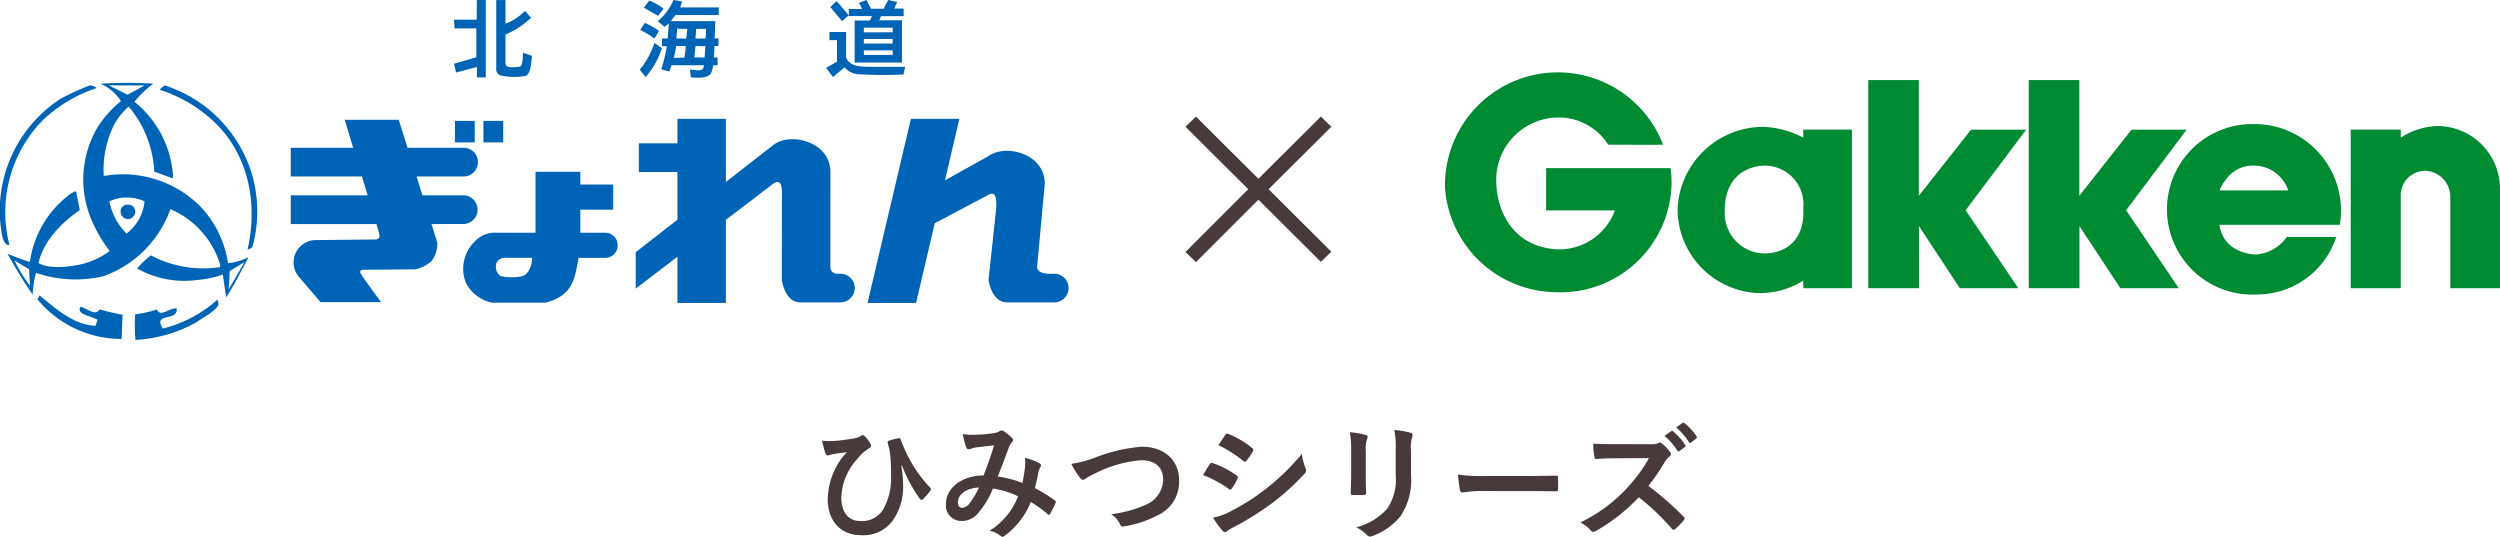 <svg xmlns="http://www.w3.org/2000/svg" xmlns:xlink="http://www.w3.org/1999/xlink" width="275.318" height="59.119" viewBox="0 0 275.318 59.119"><defs><clipPath id="a"><rect width="117.683" height="37.431" fill="none"/></clipPath></defs><g transform="translate(-422.087 -184.554)"><path d="M10.234-7.14a15.669,15.669,0,0,0,1.932,3.612.263.263,0,0,0,.224.168.215.215,0,0,0,.154-.07,6.312,6.312,0,0,0,.77-.882.44.44,0,0,0,.1-.224.271.271,0,0,0-.084-.182,14.2,14.2,0,0,1-2.3-3.178,16.987,16.987,0,0,1-.938-2.1c-.028-.1-.1-.182-.21-.154a8.226,8.226,0,0,0-1.05.266c-.21.07-.21.14-.14.378s.112.406.154.574.07.434.1.728A19.091,19.091,0,0,1,9.03-6.1,7.075,7.075,0,0,1,8.162-2.3,2.742,2.742,0,0,1,5.656-1.022c-1.2,0-2.1-.812-2.1-2.6a6.556,6.556,0,0,1,1.722-4.2,5.248,5.248,0,0,1,1.33-1.218c.154-.084.224-.168.224-.28a.679.679,0,0,0-.126-.322,3.6,3.6,0,0,0-.588-.742.287.287,0,0,0-.2-.112.466.466,0,0,0-.224.112,2.41,2.41,0,0,1-.98.294,18.325,18.325,0,0,1-1.834.238,7.1,7.1,0,0,1-1.442-.028A9.482,9.482,0,0,0,1.82-8.456a.282.282,0,0,0,.238.21c.112,0,.322-.1.56-.14C3.234-8.5,3.724-8.54,4.186-8.61a5.735,5.735,0,0,0-.84,1.022A7.871,7.871,0,0,0,2.058-3.4C2.058-1.022,3.514.532,5.7.532A4.014,4.014,0,0,0,9.1-.924,6.4,6.4,0,0,0,10.36-4.97a13.286,13.286,0,0,0-.2-2.142ZM23.492-5.222a11.609,11.609,0,0,0-2.716-.7c.42-1.008.812-2.1,1.176-3.052A1.9,1.9,0,0,1,22.33-9.7a.36.36,0,0,0,.14-.238.336.336,0,0,0-.126-.238,4.679,4.679,0,0,0-.952-.77A.321.321,0,0,0,21.2-11a.308.308,0,0,0-.182.056,1.615,1.615,0,0,1-.686.238,15.624,15.624,0,0,1-2.17.182,5.217,5.217,0,0,1-1.232-.084,8.486,8.486,0,0,0,.406,1.526.227.227,0,0,0,.224.154.737.737,0,0,0,.252-.056,2.939,2.939,0,0,1,.63-.154c.462-.056,1.162-.14,1.932-.224-.35,1.176-.7,2.156-1.162,3.318-2.338,0-4.13,1.358-4.13,3.094a1.693,1.693,0,0,0,1.666,1.918,2.3,2.3,0,0,0,1.792-.77,9.716,9.716,0,0,0,1.708-2.8,9.466,9.466,0,0,1,2.772.854A7.727,7.727,0,0,1,19.88.042,2.885,2.885,0,0,1,21.1.616a.383.383,0,0,0,.21.1c.084,0,.154-.056.28-.154a8.594,8.594,0,0,0,2.828-3.682A11.377,11.377,0,0,1,26.25-1.806a.267.267,0,0,0,.168.1c.042,0,.084-.028.126-.1a12.063,12.063,0,0,0,.6-1.2c.042-.14.056-.21-.084-.294a16.2,16.2,0,0,0-2.184-1.344c.14-.6.28-1.218.392-1.806A2.355,2.355,0,0,1,25.494-7a.263.263,0,0,0-.1-.378,6.037,6.037,0,0,0-1.624-.6,4.381,4.381,0,0,1,.014.952A13.85,13.85,0,0,1,23.492-5.222Zm-4.774.5A9.57,9.57,0,0,1,17.7-3.01a1.131,1.131,0,0,1-.812.532c-.336,0-.49-.2-.49-.644C16.394-3.92,17.29-4.662,18.718-4.718Zm10.164-2.6a8.14,8.14,0,0,0,.9,1.456c.154.21.266.294.406.294.07,0,.182-.042.378-.21a8.912,8.912,0,0,1,.966-.5,13.663,13.663,0,0,1,5.054-1.442c1.554,0,2.408.812,2.408,2.128a3.054,3.054,0,0,1-1.932,2.786,13.151,13.151,0,0,1-3.794,1.036,2.6,2.6,0,0,1,.98,1.106c.1.266.21.28.49.224A11.912,11.912,0,0,0,38.29-1.61,4.062,4.062,0,0,0,40.754-5.5c0-2.2-1.61-3.71-4.116-3.71A18.156,18.156,0,0,0,31.6-8.05,12.42,12.42,0,0,1,28.882-7.322Zm14.5,1.232a12.276,12.276,0,0,1,2.828,1.526.271.271,0,0,0,.168.084c.056,0,.112-.056.182-.14a5.7,5.7,0,0,0,.616-1.064.415.415,0,0,0,.056-.154c0-.084-.056-.14-.154-.21A9.716,9.716,0,0,0,44.394-7.42c-.126-.028-.2.042-.266.14C43.96-7.056,43.736-6.65,43.386-6.09ZM45.08-9.38A13.54,13.54,0,0,1,47.8-7.658a.36.36,0,0,0,.21.1.156.156,0,0,0,.14-.084,5.992,5.992,0,0,0,.714-1.05.339.339,0,0,0,.056-.182.222.222,0,0,0-.112-.182,9.518,9.518,0,0,0-2.632-1.554c-.168-.084-.252-.056-.35.112C45.584-10.136,45.318-9.744,45.08-9.38ZM44.492-1.4A8.841,8.841,0,0,0,45.528.028a.36.36,0,0,0,.28.168.31.31,0,0,0,.224-.112,4.6,4.6,0,0,1,.812-.476A32.5,32.5,0,0,0,51.03-3.024a26.083,26.083,0,0,0,3.556-3.234.435.435,0,0,0,.154-.322.685.685,0,0,0-.07-.266,6.992,6.992,0,0,1-.406-1.568,25.477,25.477,0,0,1-4.032,3.906A23.452,23.452,0,0,1,46.4-2.086,6.473,6.473,0,0,1,44.492-1.4ZM59.7-6.02c0,.6-.042,1.414-.042,1.9-.014.168.07.238.266.238h1.12c.224,0,.308-.07.308-.28-.014-.49-.042-1.036-.042-1.764V-8.75a3.222,3.222,0,0,1,.154-1.33.587.587,0,0,0,.056-.21c0-.1-.07-.182-.238-.224a10.361,10.361,0,0,0-1.736-.294A9.585,9.585,0,0,1,59.7-8.764ZM66.29-8.75a4.218,4.218,0,0,1,.126-1.526.443.443,0,0,0,.056-.224.235.235,0,0,0-.2-.238,8.761,8.761,0,0,0-1.82-.308,10.279,10.279,0,0,1,.154,2.282v2.646a5.768,5.768,0,0,1-.938,3.738A6.841,6.841,0,0,1,60.256-.336a4.548,4.548,0,0,1,1.19.854.454.454,0,0,0,.336.168.885.885,0,0,0,.294-.07,7.223,7.223,0,0,0,3.08-2.2A7.226,7.226,0,0,0,66.29-6.146ZM79.1-4.326c1.036,0,2.072.014,3.122.028.2.014.252-.042.252-.21a10.319,10.319,0,0,0,0-1.316c0-.168-.042-.21-.252-.2-1.078.014-2.156.042-3.22.042H74.494a17.986,17.986,0,0,1-3.024-.168,15.2,15.2,0,0,0,.21,1.694c.042.21.154.294.322.294a11.2,11.2,0,0,1,2.058-.168Zm9.632-5.166c-.91,0-1.61,0-2.366-.056a8.156,8.156,0,0,0,.126,1.456c.028.154.07.252.182.238.756-.056,1.484-.084,2.212-.084L92.5-7.952a17.173,17.173,0,0,1-2.632,3.514,17.006,17.006,0,0,1-4.928,3.57,3.836,3.836,0,0,1,1.176.91.313.313,0,0,0,.238.126.886.886,0,0,0,.322-.112,20.142,20.142,0,0,0,4.7-3.7,25.483,25.483,0,0,1,3.64,3.472.287.287,0,0,0,.2.112.242.242,0,0,0,.168-.084,7.5,7.5,0,0,0,.938-.952.346.346,0,0,0,.1-.21.318.318,0,0,0-.112-.2,32.917,32.917,0,0,0-3.878-3.388A22.094,22.094,0,0,0,94.22-7.5a2.564,2.564,0,0,1,.518-.616.386.386,0,0,0,.182-.28.373.373,0,0,0-.07-.182,5.1,5.1,0,0,0-.91-.98.463.463,0,0,0-.238-.112.233.233,0,0,0-.154.056,2.056,2.056,0,0,1-.966.126Zm5.474-.91A6.947,6.947,0,0,1,95.62-8.778a.146.146,0,0,0,.238.042l.588-.434a.141.141,0,0,0,.042-.224,6.443,6.443,0,0,0-1.33-1.5c-.084-.07-.14-.084-.21-.028Zm1.288-.924a6.623,6.623,0,0,1,1.4,1.61.144.144,0,0,0,.238.042l.56-.434a.162.162,0,0,0,.042-.252A5.847,5.847,0,0,0,96.4-11.8c-.084-.07-.126-.084-.21-.028Z" transform="translate(511.186 242.959)" fill="#483a3a"/><g transform="translate(581.218 192.525)"><path d="M146.162,367.785h13.7a10.632,10.632,0,0,1,.112,1.848,12.228,12.228,0,0,1-12.77,11.816,12.4,12.4,0,0,1-12.175-11.456,12.425,12.425,0,0,1,24.017-4.791c-.325.028-6.051,0-6.051,0a6.439,6.439,0,0,0-5.642-2.99,6.873,6.873,0,0,0-6.682,7.133c.074,3.062,1.708,7.061,6.682,7.384a6.547,6.547,0,0,0,6.385-4.287h-7.573l0-4.658Z" transform="translate(-135.024 -357.24)" fill="#008a32"/><path d="M219.737,379.177a4.249,4.249,0,0,1,4.521,4.683c.186,2.99-1.4,4.827-4.075,4.971a4.43,4.43,0,0,1-4.566-4.683c-.041-3.422,2.042-4.827,4.12-4.971Zm0-4.287a9.467,9.467,0,0,0-9.317,8.97,9.269,9.269,0,0,0,8.76,9.33,8.911,8.911,0,0,0,5.078-1.369v.835h5.359V375.194h-5.359v.884a10.215,10.215,0,0,0-4.521-1.189Z" transform="translate(-184.802 -368.892)" fill="#008a32"/><path d="M272.2,382.645h5.587v-6.833l4.5,6.833h6.439l-5.8-8.583,6.67-8.876h-6.075l-5.747,7.281V359.725H272.2v22.92Z" transform="translate(-225.588 -358.88)" fill="#008a32"/><path d="M324.226,382.645h5.587v-6.833l4.5,6.833h6.439l-5.8-8.583,6.67-8.876h-6.075l-5.747,7.281V359.725h-5.568v22.92Z" transform="translate(-259.94 -358.88)" fill="#008a32"/><path d="M374.973,381.3s.988-2.767,3.7-2.731a3.973,3.973,0,0,1,3.858,2.731Zm3.917,7.067c-3.809-.338-3.917-3.279-3.917-3.279h13.242a9.534,9.534,0,0,0-9.69-11.094A9.388,9.388,0,1,0,379,392.76a9.2,9.2,0,0,0,8.824-6.334h-5.452a4.567,4.567,0,0,1-3.481,1.939Z" transform="translate(-289.668 -368.3)" fill="#008a32"/><path d="M428.578,392.484h5.513V382.3a2.69,2.69,0,0,1,2.784-2.738,2.865,2.865,0,0,1,2.672,2.954c0,.018,0,9.967,0,9.967h5.474V381.4a6.915,6.915,0,0,0-6.9-6.773,7.85,7.85,0,0,0-4.027,1.279v-.886h-5.513v17.463Z" transform="translate(-328.835 -368.719)" fill="#008a32"/></g><path d="M7.968-19.04l6.912,6.88L7.968-5.248,9.12-4.128,16-11.008,22.88-4.16l1.152-1.12L17.12-12.16l6.912-6.88L22.88-20.16,16-13.312,9.12-20.16Z" transform="translate(544.672 217.552)" fill="#483a3a"/><g transform="translate(422.087 184.555)"><g transform="translate(0 0)" clip-path="url(#a)"><path d="M73.812,0V8.523h-.97V7.378c-.617.147-1.552.405-2.3.607l-.225-.968L72.776,6.3l0-3.171H70.37l-.052-.964,2.5,0L72.83,0Z" transform="translate(-20.316 0)" fill="#0064b6"/><path d="M77.874.012v2.6A5.831,5.831,0,0,0,80.019,1.2l.668.742A8.807,8.807,0,0,1,77.874,3.8V7c0,.574,1.144.4,1.57.342.359-.11.338-1.061.346-1.534l.993.342c-.05.718-.15,2.082-.716,2.212a6.984,6.984,0,0,1-2.809-.067.766.766,0,0,1-.406-.765V.012Z" transform="translate(-22.204 -0.003)" fill="#0064b6"/><path d="M101.895.984l-.622.777-1.549-.9.58-.783a6.374,6.374,0,0,1,1.591.909" transform="translate(-28.812 -0.021)" fill="#0064b6"/><path d="M101.217,4.427l-.489.831a11.166,11.166,0,0,0-1.582-.936l.521-.784a8.95,8.95,0,0,1,1.549.89" transform="translate(-28.645 -1.022)" fill="#0064b6"/><path d="M101.515,7.221a8.961,8.961,0,0,1-1.782,3.186l-.655-.8a9.027,9.027,0,0,0,1.61-2.95Z" transform="translate(-28.625 -1.924)" fill="#0064b6"/><path d="M104.339.815l4.247,0v.843h-4.765l-.523.661.351.008H108.2l-.063,1.9h.419v.847c0-.026-.441,0-.431-.021l-.076,1.276h.408V7.19l-.493,0a2.5,2.5,0,0,1-.275.949c-.381.474-1.464.467-2.184.367l-.085-.825c.507-.042,1.524.354,1.524-.491h-3.563l-.231.675-.891-.223a20.835,20.835,0,0,0,.612-2.554h-.539V4.236h.622c.043-.3.127-1.658.127-1.658a3.013,3.013,0,0,1-.473.372l-.744-.618A6.151,6.151,0,0,0,103.6,0l.942.15Zm.784,2.362L104,3.164c-.021.434-.043.71-.084,1.072l1.1.006Zm.981,0-.085,1.069h1.1a6.04,6.04,0,0,0,.063-1.069Zm-2.21,1.89c-.066.425-.151.892-.257,1.3l1.148-.019a7.576,7.576,0,0,0,.169-1.276Zm2.145,0c-.087.506-.078.877-.151,1.249l1.133.023.1-1.256Z" transform="translate(-29.431 0)" fill="#0064b6"/><path d="M129.885,2.379,128.59.821l.7-.658,1.338,1.569Z" transform="translate(-37.152 -0.047)" fill="#0064b6"/><path d="M130.138,7.779c.5,1.139,1.935.966,2.9,1.015h3.607l-.189.841a46.589,46.589,0,0,1-5.049-.04,2.153,2.153,0,0,1-1.441-.752L128.7,9.911l-.767-1.017,1.2-.671V5.85h-.826v-.9h1.832Z" transform="translate(-36.962 -1.43)" fill="#0064b6"/><path d="M131.457.989H132.9a1.732,1.732,0,0,0-.356-.664L133.391,0l.518.963h1.384l.5-.963.992.224-.321.718h1.022l.021.833H135l-.187.463,2.5-.006V6.888H132.1V2.258h1.648a1.046,1.046,0,0,0,.233-.487h-2.527Zm1.654,2.061,0,.51,3.183-.006V3.046Zm0,1.242,0,.5h3.168l0-.5Zm0,1.259.007.5h3.165l.006-.5Z" transform="translate(-37.98 0)" fill="#0064b6"/><path d="M53.5,26.864l-.644-2.107-.011.036H45.03V21.634h6.862v-.042l-.924-3.038h5.957l.951,3.035v.045h6.15a1.58,1.58,0,1,1,0,3.159H58.874v-.025l.658,2.1h4.493a1.58,1.58,0,1,1,0,3.161H60.514V30l.663,2.111a3.2,3.2,0,0,1-.663,2.022,4.216,4.216,0,0,1-1.708.882l-5.96.06c-.279.139-.149.408,0,.557.026.14,2.128,3,2.128,3H48.314l-2.4-2.8A2.457,2.457,0,0,1,47.7,31.8l6.738-.069c.582-.138.35-.548.115-1.429l-.092-.3v.036H45.03V26.872H53.5Z" transform="translate(-13.01 -5.36)" fill="#0064b6"/><rect width="2.178" height="2.369" transform="translate(50.101 13.312)" fill="#0064b6"/><rect width="2.177" height="2.369" transform="translate(53.239 13.312)" fill="#0064b6"/><path d="M79.713,33.283V26.6h4.938v1.409h3.615v2.764H84.651v2.514l.019.026h2.711a1.383,1.383,0,0,1,0,2.767H84.444v-.009a4.724,4.724,0,0,1-.144.809c-.348,2.091-.985,3.484-3.479,4.134H74.932a4.19,4.19,0,0,1-2.892-2.192,4.183,4.183,0,0,1,.87-4.429,3.054,3.054,0,0,1,2.563-1.081h4.239Zm-.4,2.793H76.634c-1.16-.073-1.248.686-1.248.686a1.225,1.225,0,0,0,.489,1.323,5.536,5.536,0,0,0,2.386.011c.639-.176.976-1.024,1.045-1.65l.05-.379Z" transform="translate(-20.738 -7.684)" fill="#0064b6"/><path d="M108.4,25.342l5.273-4.105c1.917-1.394,6.218-.291,6.224,3.021l-.006,10.455c0,.929,1.106.746,1.106.746a1.579,1.579,0,0,1,0,3.158h-4.54c-1.278-.128-1.734-1.521-1.914-2.438l.014-9.307c.045-1.1-.13-1.861-.939-1.336l-5.224,3.982h-.006l0,9.159h-5.341l.006-5.059-.039,0L98.457,37.1V33.088l4.582-3.568h.011l0-5.225,0-.037H98.8V21.1h4.289l-.038-.028,0-2.664h5.335l0,6.936Z" transform="translate(-28.446 -5.318)" fill="#0064b6"/><path d="M142.883,25.182l4.773-2.665c1.921-1.393,6.216-.29,6.221,3.021l-.846,9.176c0,.929,1.885.746,1.885.746a1.579,1.579,0,1,1,0,3.159H149.6c-1.279-.128-1.749-1.521-1.921-2.438l.858-8.029c.045-1.1-.129-1.859-.941-1.338L141.759,29.9,139.7,38.679h-5.342l4.773-20.272h5.337Z" transform="translate(-38.817 -5.318)" fill="#0064b6"/><path d="M10.668,13.512a15.8,15.8,0,0,0-5.85,3.44A14.46,14.46,0,0,0,1.043,30.795c-.467.08-.625-.482-.757-.774A14.684,14.684,0,0,1,6.605,14.736a25.582,25.582,0,0,1,3.3-1.517,1.583,1.583,0,0,1,.762.293" transform="translate(0 -3.819)" fill="#0064b6"/><path d="M34.792,22.711a14.689,14.689,0,0,1,.183,8.163c-.053.268-.342.374-.578.4,1.235-5.336-.025-11.118-4.431-14.7A15.7,15.7,0,0,0,24.7,13.694l.552-.476a14.737,14.737,0,0,1,9.542,9.493" transform="translate(-7.136 -3.819)" fill="#0064b6"/><path d="M20.315,32.477a.957.957,0,0,1-.572.772.811.811,0,0,1-1.023-.583.76.76,0,0,1,.551-.961c.663-.075.991.214,1.044.772" transform="translate(-5.405 -9.156)" fill="#0064b6"/><path d="M17.219,12.914a11.034,11.034,0,0,0-2.075,2,11.392,11.392,0,0,1,4.249,8.163l-.038.268L17.324,22.6a11.883,11.883,0,0,0-2.815-7.156,7.082,7.082,0,0,0-1.539,1.871,11.113,11.113,0,0,0-1.207,5.765,12.068,12.068,0,0,1,10.749,3.469,11.563,11.563,0,0,1,2.935,6.133,5.812,5.812,0,0,0,2.258-.668s-1.6,3.172-2.463,4.428l-.368-2.507a10.308,10.308,0,0,1-2.729.589,10.614,10.614,0,0,1-6.711-1.257,10.343,10.343,0,0,1,1.522-1.443,12.218,12.218,0,0,0,7.612,1.288l.018-.246a9.707,9.707,0,0,0-5.483-6.13,12.188,12.188,0,0,1-7.353,7.38A13.441,13.441,0,0,1,4.3,33.747a12.092,12.092,0,0,0-.368,2.4,46.509,46.509,0,0,1-2.756-4.508,19.579,19.579,0,0,0,2.457.907,11.217,11.217,0,0,1,4.543-7.55c.183-.025.289-.293.552-.188l.395,2.034C7.1,28.223,5.078,30.305,4.584,32.679c1.256.666,3.068.425,4.427.184a8.548,8.548,0,0,0,3.409-1.52,15.038,15.038,0,0,1-1.806-2.986,11.324,11.324,0,0,1,.472-10.646,12.119,12.119,0,0,1,2.568-2.879,5.012,5.012,0,0,0-2.1-1.837l-.074-.08a48.538,48.538,0,0,1,5.738,0m-.976.2L12.314,13.1l2.074,1.035ZM12.378,25.877a6.99,6.99,0,0,0,1.891,3.546,5.042,5.042,0,0,0,1.989-3.546,4.673,4.673,0,0,0-3.88,0m-10.446,6.5a15.887,15.887,0,0,0,1.707,2.8l-.1-1.837c-.525-.3-1.055-.6-1.6-.964m23.7,1.176-.105,2c.582-1.011,1.106-1.881,1.708-2.962-.6.346-1.078.642-1.6.961" transform="translate(-0.338 -3.703)" fill="#0064b6"/><path d="M12.17,49.094a3.722,3.722,0,0,0,.262-.666c-.979-.507-2.337-.6-1.89-1.436.821.222,1.655,1.062,2.1.292a24.451,24.451,0,0,0,2.542.583l-.105,2.672a12,12,0,0,1-9.147-4.216c-.263-.186.073-.374.1-.588,1.891,1.549,3.715,3.208,6.14,3.36" transform="translate(-1.685 -13.213)" fill="#0064b6"/><path d="M30,46.373c-.011.271.176.45.044.666-.467.774-1.719,1.348-2.412,1.867a15.464,15.464,0,0,1-6.689,1.923,21.764,21.764,0,0,1-.034-2.814,11.809,11.809,0,0,0,2.4-.547c.358.947,1.384-.213,2.173-.105.193,1.5-2.691.39-1.518,2.214A14.067,14.067,0,0,0,30,46.373" transform="translate(-6.029 -13.398)" fill="#0064b6"/></g></g></g></svg>